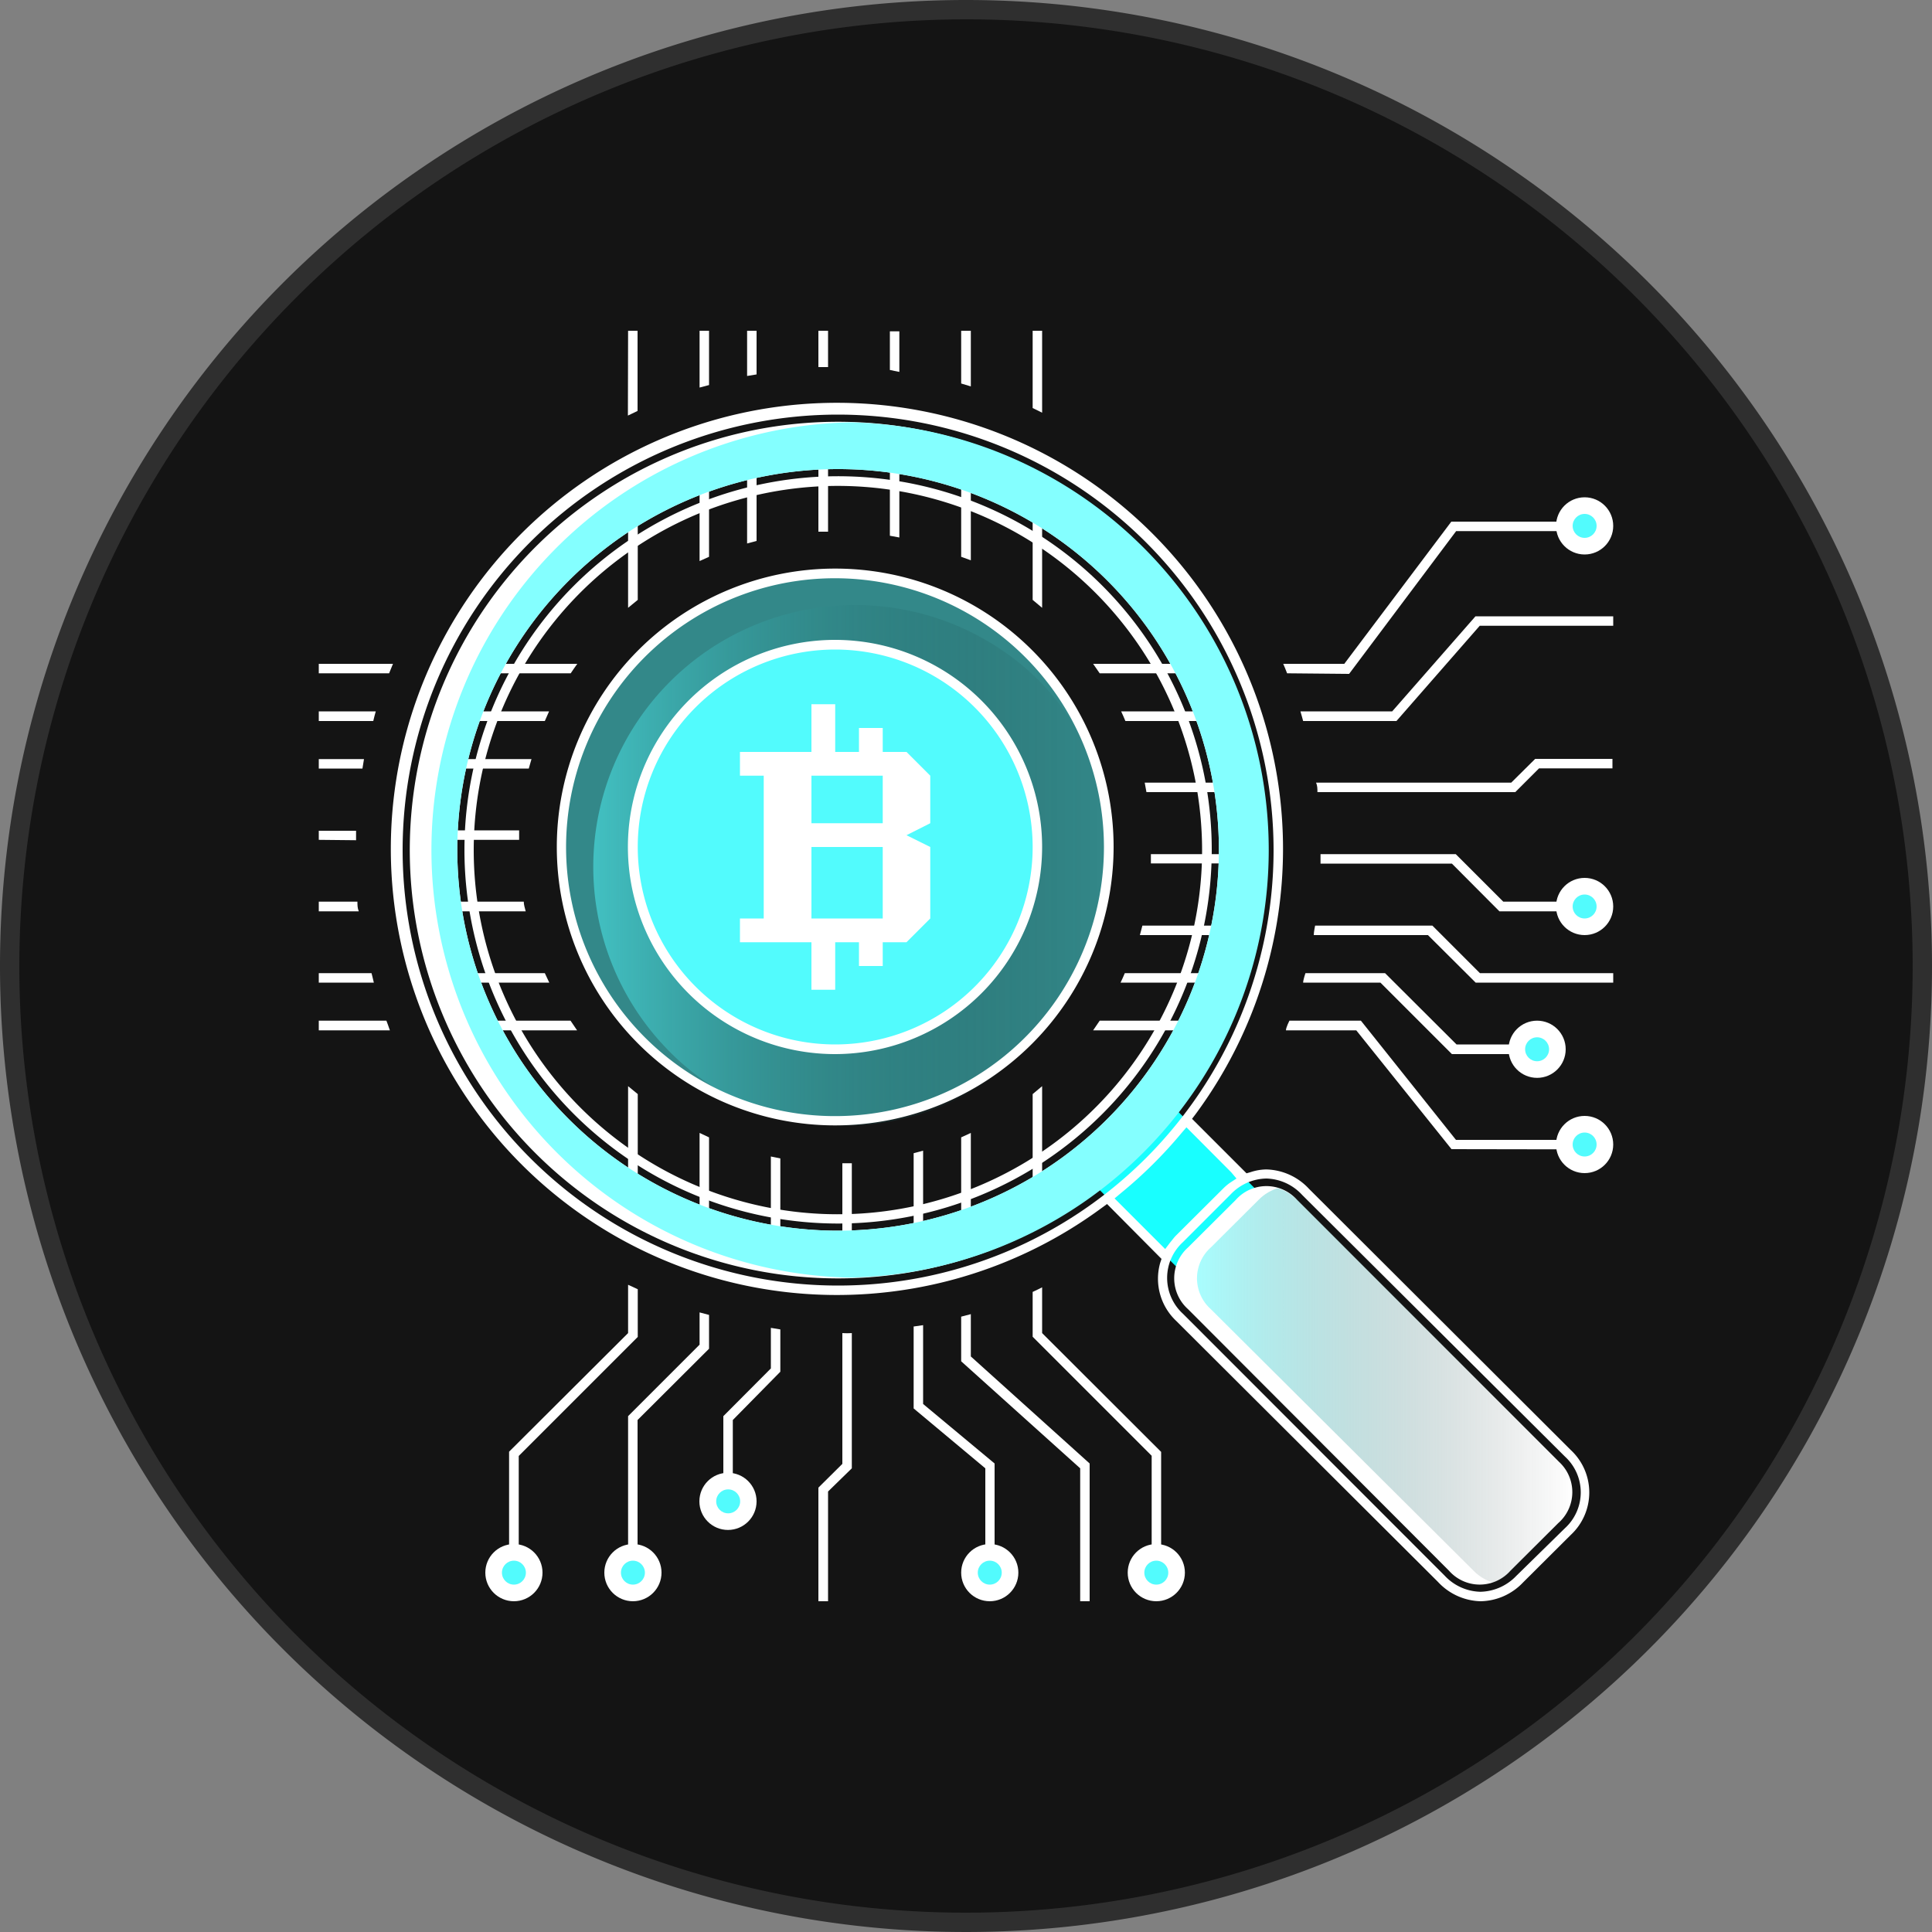 <svg id="图层_1" data-name="图层 1" xmlns="http://www.w3.org/2000/svg" xmlns:xlink="http://www.w3.org/1999/xlink" viewBox="0 0 100 100"><rect x="0" y="0" width="100" height="100" fill="#808080" stroke="none"/><defs><style>.cls-1{fill:#141414;}.cls-2{fill:#2f2f2f;}.cls-3{fill:#fff;}.cls-4{fill:#52fbfd;}.cls-5{opacity:0.5;}.cls-6{fill:url(#未命名的渐变_11);}.cls-7{fill:#18ffff;}.cls-8{fill:url(#未命名的渐变_11-2);}.cls-9{fill:#84ffff;}</style><linearGradient id="未命名的渐变_11" x1="30.56" y1="44.71" x2="57.34" y2="44.71" gradientUnits="userSpaceOnUse"><stop offset="0" stop-color="#52fbfd" stop-opacity="0.5"/><stop offset="1" stop-opacity="0"/></linearGradient><linearGradient id="未命名的渐变_11-2" x1="62.01" y1="71.71" x2="81.4" y2="71.71" xlink:href="#未命名的渐变_11"/></defs><title>代币洞察</title><circle class="cls-1" cx="50" cy="50" r="49.5"/><path class="cls-2" d="M50,1A49,49,0,1,1,1,50,49.05,49.05,0,0,1,50,1m0-1a50,50,0,1,0,50,50A50,50,0,0,0,50,0Z"/><g id="control"><g id="code_search" data-name="code search"><circle class="cls-3" cx="82.02" cy="27.22" r="1.48"/><circle class="cls-4" cx="82.02" cy="27.22" r="0.62"/><circle class="cls-3" cx="82.02" cy="46.92" r="1.48"/><circle class="cls-4" cx="82.02" cy="46.92" r="0.62"/><circle class="cls-3" cx="82.02" cy="59.24" r="1.48"/><circle class="cls-4" cx="82.02" cy="59.24" r="0.62"/><circle class="cls-3" cx="79.56" cy="54.31" r="1.48"/><circle class="cls-4" cx="79.56" cy="54.31" r="0.62"/><circle class="cls-3" cx="59.85" cy="81.4" r="1.48"/><circle class="cls-4" cx="59.85" cy="81.4" r="0.62"/><circle class="cls-3" cx="51.23" cy="81.4" r="1.48"/><circle class="cls-4" cx="51.23" cy="81.4" r="0.62"/><circle class="cls-3" cx="37.68" cy="77.71" r="1.48"/><circle class="cls-4" cx="37.69" cy="77.71" r="0.62"/><circle class="cls-3" cx="26.6" cy="81.4" r="1.48"/><circle class="cls-4" cx="26.6" cy="81.4" r="0.62"/><circle class="cls-3" cx="32.76" cy="81.4" r="1.48"/><circle class="cls-4" cx="32.76" cy="81.4" r="0.62"/><g class="cls-5"><path class="cls-4" d="M33.21,53.86a14.17,14.17,0,1,1,20,0A14.18,14.18,0,0,1,33.21,53.86Z"/></g><path class="cls-6" d="M34.52,54.29A13.55,13.55,0,0,1,53.68,35.13C59,40.41,58.34,49,53.06,54.29A12.83,12.83,0,0,1,34.52,54.29Z"/><circle class="cls-4" cx="43.23" cy="43.84" r="10.47"/><path class="cls-3" d="M43.23,54.56A10.72,10.72,0,1,1,53.94,43.84,10.73,10.73,0,0,1,43.23,54.56Zm0-20.94A10.22,10.22,0,1,0,53.45,43.84,10.23,10.23,0,0,0,43.23,33.62Z"/><path class="cls-3" d="M43.23,58.25A14.41,14.41,0,1,1,57.64,43.84,14.42,14.42,0,0,1,43.23,58.25Zm0-28.32A13.92,13.92,0,1,0,57.14,43.84,13.93,13.93,0,0,0,43.23,29.93Z"/><rect class="cls-7" x="62.68" y="56.33" width="5.74" height="19.67" transform="translate(-27.59 65.73) rotate(-45)"/><path class="cls-3" d="M24,53.33l-.24-.5h5.77l.34.5Z"/><path class="cls-3" d="M16.5,53.33v-.5H20s.13.34.18.5Z"/><path class="cls-3" d="M16.5,50.86v-.49h2.73s.09.35.12.49Z"/><path class="cls-3" d="M23,50.86c-.06-.16-.12-.33-.17-.49H28.2c.08.16.15.33.23.49Z"/><path class="cls-3" d="M16.5,47.17v-.5h2c0,.17,0,.33.07.5Z"/><path class="cls-3" d="M22.11,47.17s-.05-.33-.08-.5h5.08c0,.17.06.33.1.5Z"/><path class="cls-3" d="M16.5,43.47V43h1.93l0,.49Z"/><path class="cls-3" d="M21.87,43.47l0-.49h5l0,.49Z"/><path class="cls-3" d="M16.5,39.78v-.49h2.34l-.08.49Z"/><path class="cls-3" d="M22.29,39.78c0-.17.07-.33.11-.49h5.11c-.05.16-.09.32-.14.49Z"/><path class="cls-3" d="M22.93,37.32l.18-.5h5.31c-.07.17-.15.33-.22.5Z"/><path class="cls-3" d="M16.5,37.32v-.5h2.95c-.05.17-.09.33-.13.5Z"/><path class="cls-3" d="M16.5,34.85v-.49h3.84c-.07.16-.13.33-.2.49Z"/><path class="cls-3" d="M23.91,34.85c.08-.16.16-.33.25-.49h5.72c-.12.16-.23.33-.34.49Z"/><path class="cls-3" d="M66.62,34.85c-.06-.16-.13-.33-.2-.49h3.16L75.12,27H81v.49H75.37l-5.54,7.39Z"/><path class="cls-3" d="M56.92,34.85l-.34-.49h6c.09.16.17.33.25.49Z"/><path class="cls-3" d="M67.45,37.32s-.09-.34-.14-.5h4.75l4.31-4.92H83.5v.49H76.59l-4.31,4.93Z"/><path class="cls-3" d="M58.25,37.32c-.07-.17-.14-.33-.22-.5h5.62l.18.5Z"/><path class="cls-3" d="M59.34,41l-.09-.49H64.6c0,.16.06.32.08.49Z"/><path class="cls-3" d="M68.19,41c0-.17,0-.33-.07-.49h10.1l1.24-1.23h4v.49H79.66L78.43,41Z"/><path class="cls-3" d="M59.57,44.7c0-.16,0-.32,0-.49h5.3l0,.48h-5.3Z"/><path class="cls-3" d="M77.61,47.17,75.15,44.7h-6.8l0-.49h7l2.46,2.46H81v.5Z"/><path class="cls-3" d="M59,48.4l.13-.49h5.45l-.09.49Z"/><path class="cls-3" d="M76.38,50.86,73.91,48.4H68c0-.16.07-.49.07-.49h6.07l2.46,2.46H83.5v.49Z"/><path class="cls-3" d="M58,50.86c.08-.16.15-.33.22-.49h5.67l-.16.49Z"/><path class="cls-3" d="M75.15,54.56l-3.7-3.7h-4c0-.14.12-.49.12-.49h4.12l3.7,3.69h3.22v.5Z"/><path class="cls-3" d="M75.13,59.48,70.2,53.33H66.56c0-.15.18-.5.18-.5h3.7L75.36,59H81v.49Z"/><path class="cls-3" d="M56.58,53.33l.34-.5H63l-.24.5Z"/><path class="cls-3" d="M55.91,82.88V76l-6.16-5.54V68.15l.5-.13v2.19l6.15,5.54v7.13Z"/><path class="cls-3" d="M49.75,58.87l.5-.23v5.73l-.5.16Z"/><path class="cls-3" d="M47.29,59.69l.49-.13v5.49l-.49.09Z"/><path class="cls-3" d="M51,80.42V76L47.29,72.9V68.66l.49-.07v4.08l3.7,3.08v4.67Z"/><path class="cls-3" d="M32.51,62.54V56.22l.5.41v6.2Z"/><path class="cls-3" d="M26.35,80.42V75.14L32.51,69v-2.5l.5.23v2.47l-6.16,6.16v5.07Z"/><path class="cls-3" d="M53.45,56.63l.49-.41v6.5c-.16.1-.33.19-.49.27Z"/><path class="cls-3" d="M59.61,80.42V75.35l-6.16-6.16V66.87c.16-.08.33-.15.49-.24V69l6.16,6.15v5.28Z"/><path class="cls-3" d="M43.6,60.21l.49,0v5.3l-.49,0Z"/><path class="cls-3" d="M42.36,82.88V77l1.24-1.23V69a4,4,0,0,0,.49,0v7L42.86,77.2v5.68Z"/><path class="cls-3" d="M37.44,76.72V73.3l2.46-2.47v-2.1l.49.08V71L37.93,73.5v3.22Z"/><path class="cls-3" d="M39.9,65.22V59.86l.49.1V65.3Z"/><path class="cls-3" d="M32.51,80.42V73.3l3.7-3.7V67.93l.49.13v1.75L33,73.5v6.92Z"/><path class="cls-3" d="M36.21,64.26V58.64l.49.23v5.57Z"/><path class="cls-3" d="M36.21,23.73l.49-.18v5.27l-.49.22Z"/><path class="cls-3" d="M36.21,17.12h.49v2.81l-.49.13Z"/><path class="cls-3" d="M42.36,22.52l.5,0v5l-.5,0Z"/><path class="cls-3" d="M42.36,17.12h.5V19l-.5,0Z"/><path class="cls-3" d="M38.67,23l.49-.11V28l-.49.13Z"/><path class="cls-3" d="M38.67,17.12h.49v2.26l-.49.08Z"/><path class="cls-3" d="M53.45,21.12v-4h.49v4.24Z"/><path class="cls-3" d="M53.94,31.46l-.49-.41V25l.49.27Z"/><path class="cls-3" d="M32.51,17.12H33v4.15l-.5.24Z"/><path class="cls-3" d="M32.51,25.45l.5-.28v5.88l-.5.41Z"/><path class="cls-3" d="M46.06,27.73V22.65l.49.08v5.09Z"/><path class="cls-3" d="M46.06,19.15v-2h.49v2.1Z"/><path class="cls-3" d="M49.75,28.82V23.46l.5.16V29Z"/><path class="cls-3" d="M49.75,19.85V17.12h.5V20Z"/><path class="cls-3" d="M43.38,21.83A22.17,22.17,0,1,0,65.55,44,22.19,22.19,0,0,0,43.38,21.83Zm0,41.87A19.71,19.71,0,1,1,63.09,44,19.73,19.73,0,0,1,43.38,63.7Z"/><path class="cls-3" d="M80.69,75.66,67.14,62.11a2.12,2.12,0,0,0-3.18,0l-2.47,2.46a2.14,2.14,0,0,0,0,3.19L75,81.3a2.12,2.12,0,0,0,3.18,0l2.47-2.46A2.13,2.13,0,0,0,80.69,75.66Z"/><path class="cls-8" d="M67.14,62.11a2.4,2.4,0,0,0-1-.61,2.37,2.37,0,0,0-1,.61l-2.47,2.46a2.14,2.14,0,0,0,0,3.19L76.27,81.3a2.4,2.4,0,0,0,1,.61,2.3,2.3,0,0,0,1-.61l2.47-2.46a2.13,2.13,0,0,0,0-3.18Z"/><path class="cls-9" d="M44,21.86a22.14,22.14,0,0,0,0,44.27,22.14,22.14,0,0,0,0-44.27ZM43.38,63.7A19.71,19.71,0,1,1,63.09,44,19.73,19.73,0,0,1,43.38,63.7Z"/><path class="cls-3" d="M76.63,82.88a3.11,3.11,0,0,1-2.2-1L60.88,68.37a3,3,0,0,1-.83-3l.07-.21L57.3,62.32l-.26.19a23.09,23.09,0,1,1,4.85-4.85l-.19.25,2.82,2.82.21-.06a2.66,2.66,0,0,1,.82-.14,3.11,3.11,0,0,1,2.2,1L81.3,75.05a3,3,0,0,1,0,4.4l-2.47,2.46A3.09,3.09,0,0,1,76.63,82.88ZM65.55,61a2.61,2.61,0,0,0-1.86.83l-2.46,2.46a2.51,2.51,0,0,0,0,3.71L74.78,81.56a2.61,2.61,0,0,0,1.85.83,2.65,2.65,0,0,0,1.86-.83L81,79.1a2.51,2.51,0,0,0,0-3.71L67.4,61.85A2.61,2.61,0,0,0,65.55,61ZM43.38,21.46A22.54,22.54,0,1,0,65.92,44,22.56,22.56,0,0,0,43.38,21.46ZM61.16,58.64A23.22,23.22,0,0,1,58,61.77l-.31.26,2.62,2.62.25-.33c.14-.17.21-.27.3-.36l2.47-2.46a2.69,2.69,0,0,1,.32-.27L64,61l-.27-.32-2.32-2.33Z"/><path class="cls-3" d="M43.38,63.33A19.34,19.34,0,1,1,62.72,44,19.35,19.35,0,0,1,43.38,63.33Zm0-38.18A18.85,18.85,0,1,0,62.22,44,18.87,18.87,0,0,0,43.38,25.15Z"/></g><path class="cls-3" d="M48.15,40.15l-1.23-1.23H45.69V37.68H44.46v1.24H43.23V36.45H42v2.47H38.3v1.23h1.23v7.39H38.3v1.23H42v2.46h1.23V48.77h1.23V50h1.23V48.77h1.23l1.23-1.23v-3.7l-1.23-.61,1.23-.62Zm-2.46,7.39H42v-3.7h3.69ZM42,42.61V40.15h3.69v2.46Z"/></g></svg>